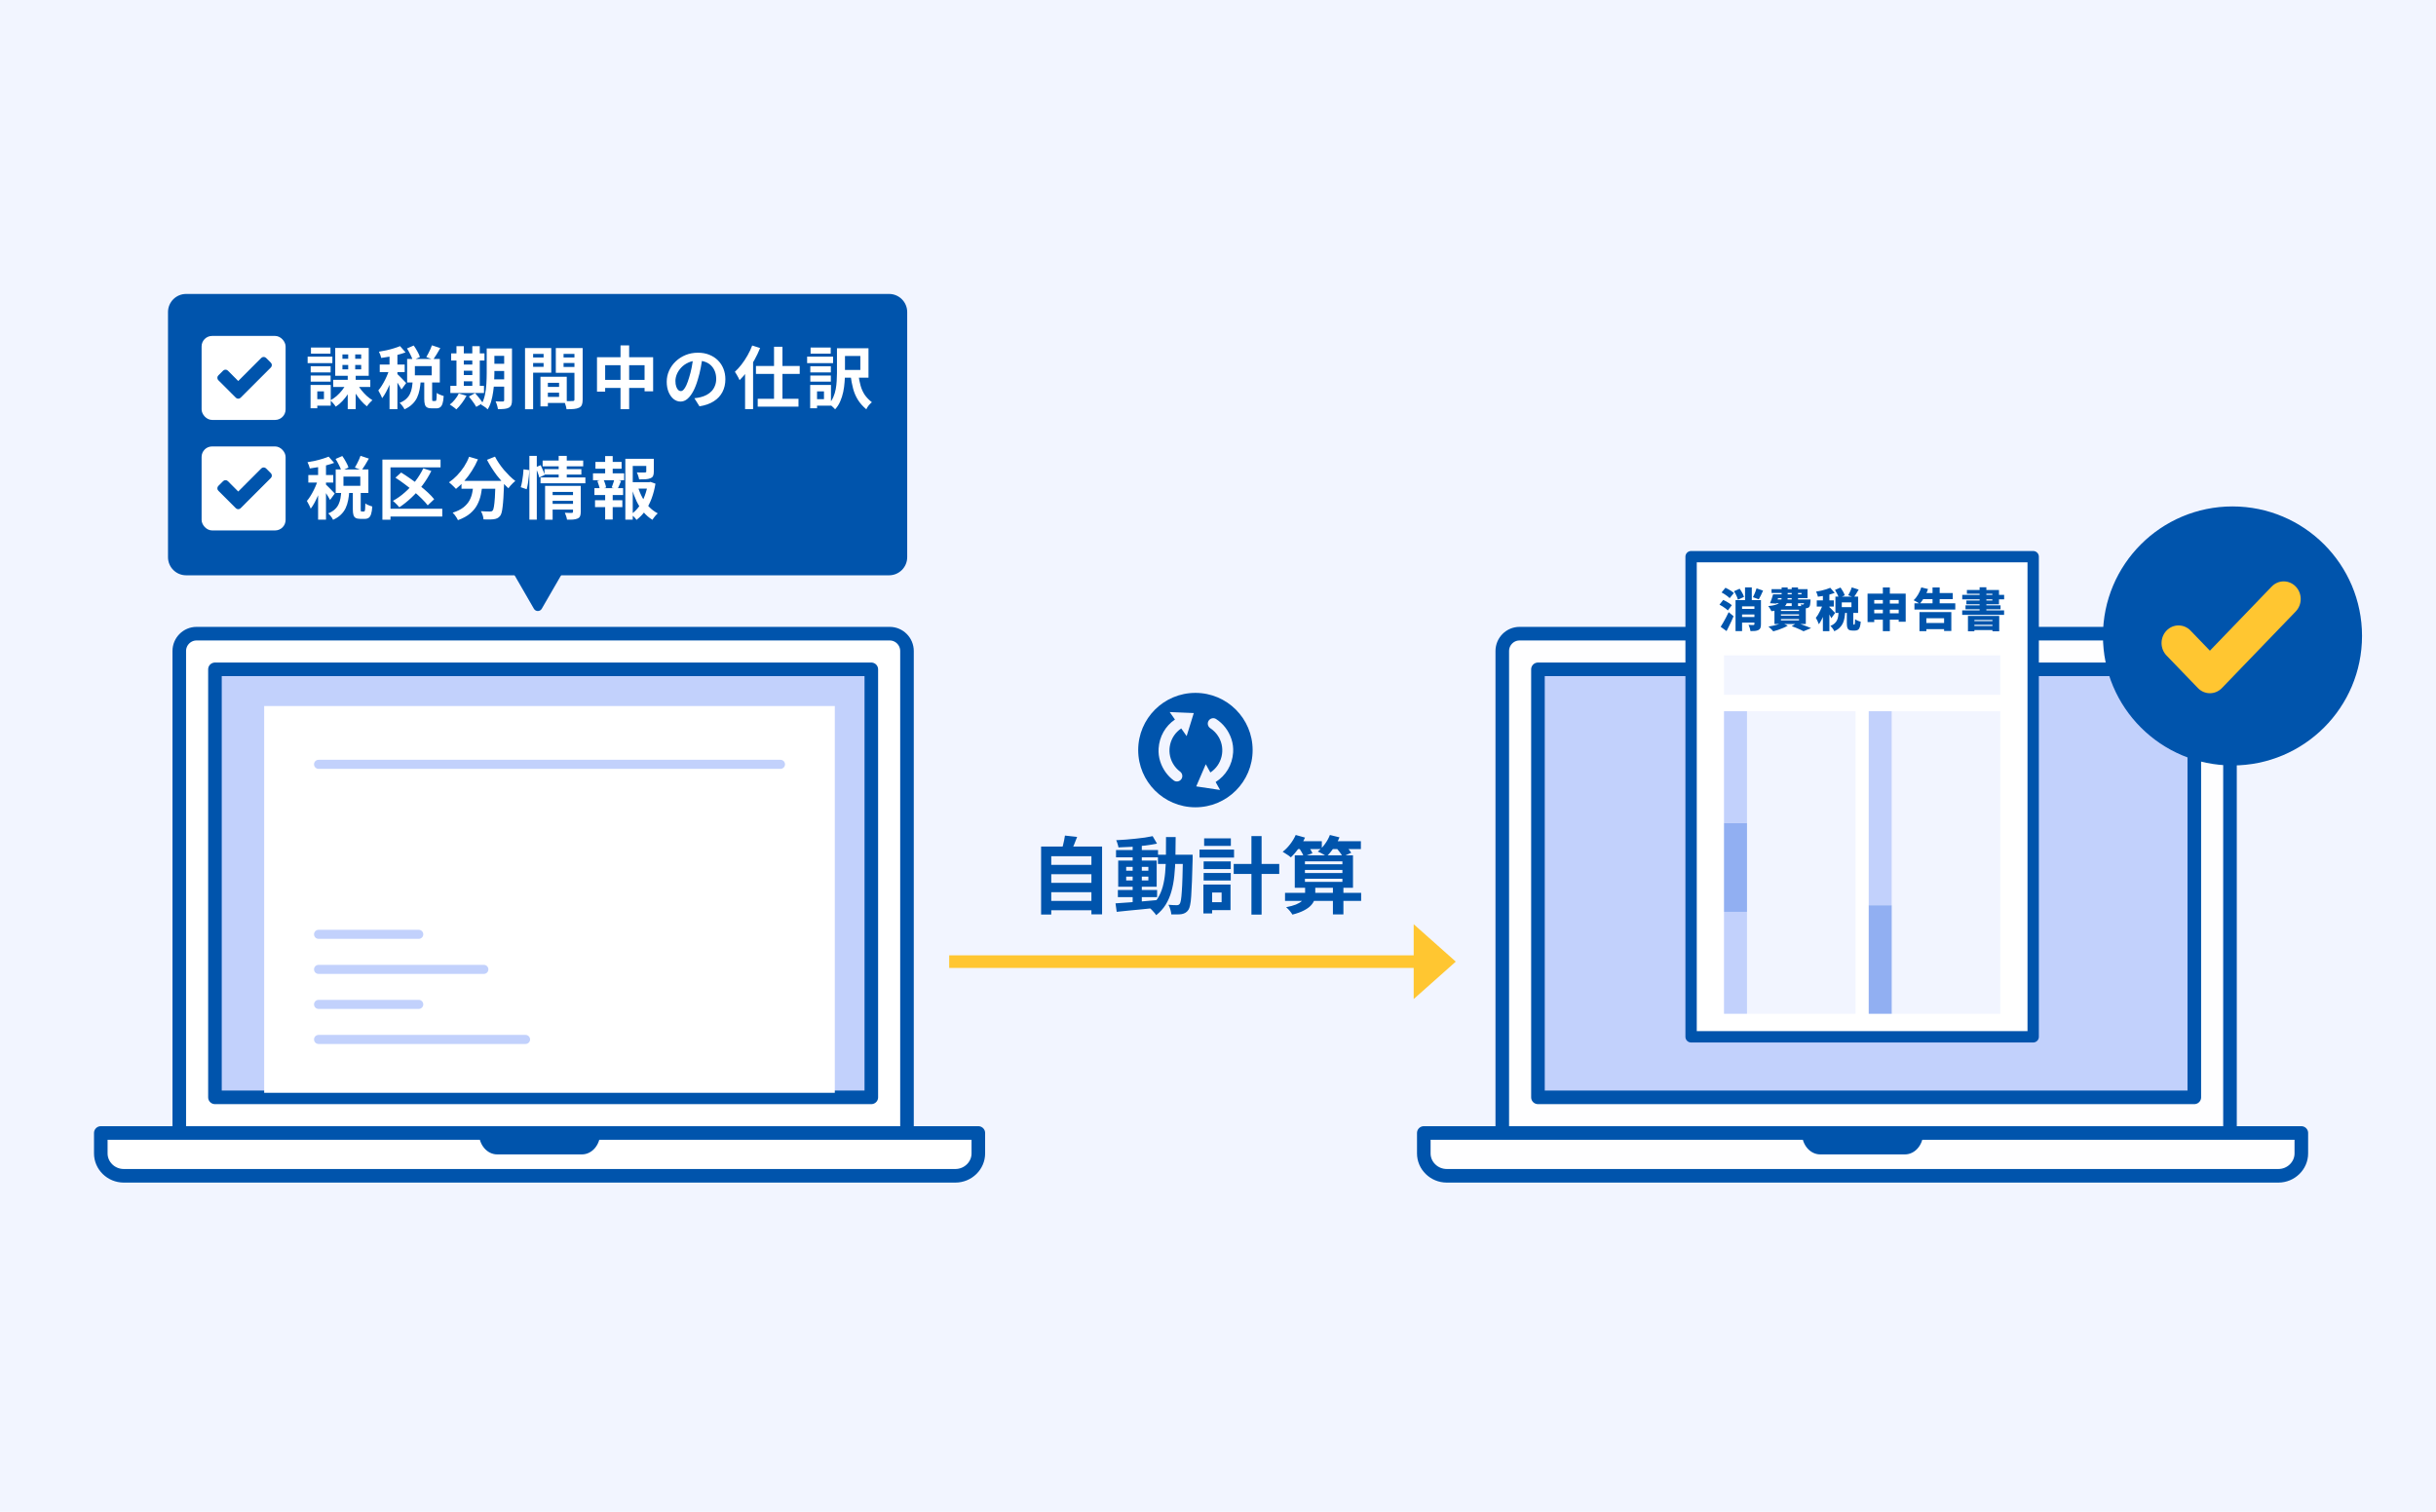 <svg width="580" height="360" viewBox="0 0 580 360" fill="none" xmlns="http://www.w3.org/2000/svg">
<rect width="580" height="360" fill="#F2F5FF"/>
<path d="M215.949 269.808H42.685V155.035C42.685 152.756 44.529 150.901 46.794 150.901H211.84C214.106 150.901 215.949 152.756 215.949 155.035V269.808Z" fill="white" stroke="#0054AC" stroke-width="3.236" stroke-miterlimit="10" stroke-linejoin="round"/>
<path d="M207.456 159.395H51.179V261.315H207.456V159.395Z" fill="#C2D1FC" stroke="#0054AC" stroke-width="3.236" stroke-miterlimit="10" stroke-linejoin="round"/>
<path d="M232.936 269.808V274.675C232.936 277.599 230.474 280 227.47 280H29.465C26.461 280 24 277.599 24 274.675V269.808H232.936Z" fill="white" stroke="#0054AC" stroke-width="3.236" stroke-miterlimit="10" stroke-linejoin="round"/>
<path d="M142.906 269.808C142.906 272.624 140.965 274.904 138.566 274.904H118.369C115.97 274.904 114.029 272.624 114.029 269.808H142.906Z" fill="#0054AC"/>
<path d="M198.763 168.133H62.901V260.237H198.763V168.133Z" fill="white"/>
<path d="M75.847 182.015H185.828" stroke="#C2D1FC" stroke-width="2.157" stroke-linecap="round" stroke-linejoin="round"/>
<path d="M75.847 222.499H99.702" stroke="#C2D1FC" stroke-width="2.157" stroke-linecap="round" stroke-linejoin="round"/>
<path d="M75.847 230.845H115.2" stroke="#C2D1FC" stroke-width="2.157" stroke-linecap="round" stroke-linejoin="round"/>
<path d="M75.847 239.182H99.702" stroke="#C2D1FC" stroke-width="2.157" stroke-linecap="round" stroke-linejoin="round"/>
<path d="M75.847 247.529H125.129" stroke="#C2D1FC" stroke-width="2.157" stroke-linecap="round" stroke-linejoin="round"/>
<path d="M128.99 144.969C128.575 145.688 127.537 145.688 127.122 144.969L117.78 128.788C117.365 128.069 117.884 127.17 118.714 127.17L137.397 127.17C138.228 127.17 138.747 128.069 138.332 128.788L128.99 144.969Z" fill="#0054AC"/>
<path d="M40 74.315C40 71.932 41.932 70 44.315 70H211.685C214.068 70 216 71.932 216 74.315V132.685C216 135.068 214.068 137 211.685 137H44.315C41.932 137 40 135.068 40 132.685V74.315Z" fill="#0054AC"/>
<g clip-path="url(#clip0_14277_23674)">
<rect x="48" y="80" width="20" height="20" rx="2.5" fill="white"/>
<path d="M64.49 86.373C64.647 86.529 64.725 86.719 64.725 86.942C64.725 87.165 64.647 87.355 64.49 87.511L58.43 93.572L57.291 94.71C57.135 94.866 56.946 94.944 56.722 94.944C56.499 94.944 56.309 94.866 56.153 94.71L55.015 93.572L51.984 90.541C51.828 90.385 51.75 90.195 51.75 89.972C51.75 89.749 51.828 89.559 51.984 89.403L53.123 88.264C53.279 88.108 53.469 88.03 53.692 88.03C53.915 88.03 54.105 88.108 54.261 88.264L56.722 90.734L62.213 85.234C62.37 85.078 62.559 85 62.783 85C63.006 85 63.196 85.078 63.352 85.234L64.49 86.373Z" fill="#0054AC"/>
</g>
<path d="M79.332 90.45H88.166V92.149H79.332V90.45ZM85.076 91.453C85.334 91.939 85.658 92.424 86.046 92.91C86.435 93.395 86.855 93.848 87.308 94.269C87.772 94.679 88.225 95.024 88.668 95.304C88.538 95.412 88.387 95.552 88.215 95.725C88.042 95.897 87.88 96.076 87.729 96.259C87.578 96.442 87.454 96.609 87.357 96.76C86.893 96.404 86.435 95.968 85.982 95.45C85.529 94.932 85.103 94.371 84.703 93.767C84.315 93.163 83.981 92.564 83.7 91.971L85.076 91.453ZM81.532 86.907V87.958H85.998V86.907H81.532ZM81.532 84.399V85.434H85.998V84.399H81.532ZM79.817 82.862H87.794V89.496H79.817V82.862ZM82.471 91.34L83.927 91.826C83.635 92.494 83.285 93.147 82.875 93.783C82.465 94.409 82.012 94.986 81.516 95.515C81.02 96.043 80.496 96.485 79.946 96.841C79.849 96.69 79.725 96.518 79.574 96.324C79.423 96.14 79.267 95.962 79.105 95.79C78.943 95.606 78.792 95.455 78.652 95.337C79.17 95.067 79.671 94.722 80.157 94.301C80.642 93.87 81.084 93.4 81.484 92.893C81.883 92.376 82.212 91.858 82.471 91.34ZM82.907 83.638H84.574V88.767H84.687V97.44H82.794V88.767H82.907V83.638ZM73.976 87.214H78.717V88.686H73.976V87.214ZM74.041 82.764H78.684V84.221H74.041V82.764ZM73.976 89.431H78.717V90.887H73.976V89.431ZM73.248 84.933H79.137V86.47H73.248V84.933ZM74.817 91.664H78.749V96.599H74.817V95.061H77.131V93.201H74.817V91.664ZM73.944 91.664H75.545V97.23H73.944V91.664ZM96.903 82.975L98.505 82.279C98.807 82.7 99.098 83.169 99.379 83.687C99.67 84.194 99.87 84.641 99.978 85.03L98.279 85.79C98.171 85.413 97.982 84.96 97.712 84.431C97.453 83.903 97.184 83.417 96.903 82.975ZM102.841 82.231L104.832 82.894C104.54 83.401 104.249 83.897 103.958 84.383C103.667 84.868 103.392 85.289 103.133 85.645L101.499 85.03C101.66 84.771 101.822 84.48 101.984 84.156C102.157 83.832 102.318 83.503 102.469 83.169C102.62 82.835 102.744 82.522 102.841 82.231ZM98.263 90.709H100.172C100.118 91.443 100.026 92.144 99.897 92.812C99.767 93.481 99.568 94.107 99.298 94.689C99.028 95.261 98.651 95.779 98.165 96.243C97.691 96.717 97.07 97.127 96.305 97.472C96.208 97.235 96.04 96.965 95.803 96.663C95.576 96.361 95.361 96.119 95.156 95.935C95.803 95.676 96.321 95.364 96.709 94.997C97.108 94.63 97.41 94.226 97.615 93.783C97.831 93.33 97.982 92.85 98.068 92.343C98.155 91.826 98.219 91.281 98.263 90.709ZM101.013 90.466H102.89V94.948C102.89 95.196 102.901 95.353 102.922 95.418C102.955 95.471 103.025 95.498 103.133 95.498C103.165 95.498 103.214 95.498 103.278 95.498C103.354 95.498 103.429 95.498 103.505 95.498C103.58 95.498 103.629 95.498 103.65 95.498C103.737 95.498 103.802 95.455 103.845 95.369C103.888 95.283 103.92 95.105 103.942 94.835C103.963 94.555 103.979 94.129 103.99 93.557C104.109 93.665 104.265 93.767 104.459 93.864C104.664 93.961 104.875 94.048 105.091 94.123C105.306 94.199 105.49 94.258 105.641 94.301C105.598 95.067 105.506 95.66 105.366 96.081C105.236 96.512 105.047 96.814 104.799 96.987C104.562 97.16 104.249 97.246 103.861 97.246C103.796 97.246 103.715 97.246 103.618 97.246C103.532 97.246 103.435 97.246 103.327 97.246C103.23 97.246 103.133 97.246 103.036 97.246C102.939 97.246 102.858 97.246 102.793 97.246C102.308 97.246 101.935 97.17 101.676 97.019C101.428 96.879 101.256 96.642 101.159 96.307C101.062 95.984 101.013 95.536 101.013 94.965V90.466ZM98.78 87.182V89.382H102.793V87.182H98.78ZM96.936 85.483H104.718V91.081H96.936V85.483ZM92.745 83.768H94.622V97.44H92.745V83.768ZM90.415 86.81H96.353V88.606H90.415V86.81ZM92.842 87.538L93.975 88.023C93.824 88.606 93.64 89.21 93.424 89.835C93.209 90.461 92.972 91.081 92.713 91.696C92.454 92.3 92.179 92.872 91.887 93.411C91.596 93.951 91.294 94.42 90.981 94.819C90.884 94.538 90.744 94.226 90.561 93.88C90.388 93.524 90.226 93.222 90.075 92.974C90.356 92.651 90.631 92.273 90.9 91.842C91.181 91.399 91.445 90.93 91.693 90.434C91.941 89.938 92.162 89.442 92.357 88.945C92.551 88.449 92.713 87.98 92.842 87.538ZM95.253 82.425L96.564 83.913C96.013 84.118 95.409 84.307 94.751 84.48C94.093 84.652 93.419 84.803 92.729 84.933C92.049 85.051 91.397 85.154 90.771 85.24C90.728 85.024 90.652 84.776 90.544 84.496C90.437 84.205 90.329 83.957 90.221 83.751C90.814 83.654 91.418 83.541 92.033 83.412C92.659 83.272 93.247 83.115 93.797 82.942C94.358 82.77 94.843 82.597 95.253 82.425ZM94.59 89.059C94.687 89.134 94.832 89.274 95.026 89.479C95.231 89.674 95.447 89.889 95.674 90.127C95.911 90.364 96.121 90.585 96.305 90.79C96.488 90.984 96.623 91.124 96.709 91.211L95.593 92.748C95.496 92.543 95.366 92.311 95.204 92.052C95.053 91.793 94.886 91.523 94.703 91.243C94.53 90.963 94.358 90.698 94.185 90.45C94.012 90.191 93.861 89.981 93.732 89.819L94.59 89.059ZM116.692 82.975H120.866V84.739H116.692V82.975ZM116.692 86.632H120.866V88.347H116.692V86.632ZM116.676 90.337H120.882V92.068H116.676V90.337ZM120.041 82.975H121.902V95.304C121.902 95.779 121.848 96.151 121.74 96.421C121.632 96.701 121.438 96.922 121.158 97.084C120.877 97.235 120.521 97.332 120.09 97.375C119.669 97.418 119.157 97.435 118.553 97.424C118.52 97.165 118.45 96.852 118.342 96.485C118.234 96.129 118.121 95.827 118.002 95.579C118.348 95.601 118.687 95.612 119.022 95.612C119.367 95.612 119.599 95.612 119.718 95.612C119.836 95.612 119.917 95.59 119.96 95.547C120.014 95.493 120.041 95.407 120.041 95.288V82.975ZM115.883 82.975H117.711V88.929C117.711 89.566 117.69 90.261 117.646 91.016C117.614 91.772 117.539 92.537 117.42 93.314C117.312 94.08 117.156 94.824 116.951 95.547C116.746 96.27 116.465 96.917 116.109 97.489C116.012 97.37 115.867 97.235 115.672 97.084C115.478 96.944 115.284 96.809 115.09 96.68C114.896 96.55 114.723 96.453 114.572 96.388C114.982 95.687 115.279 94.905 115.462 94.042C115.645 93.179 115.759 92.305 115.802 91.421C115.856 90.526 115.883 89.695 115.883 88.929V82.975ZM107.42 84.156H115.349V85.855H107.42V84.156ZM109.524 86.81H113.391V88.282H109.524V86.81ZM109.524 89.317H113.391V90.806H109.524V89.317ZM107.226 91.89H115.236V93.589H107.226V91.89ZM108.683 82.441H110.43V92.505H108.683V82.441ZM112.453 82.441H114.232V92.505H112.453V82.441ZM109.233 93.702L111.077 94.236C110.775 94.83 110.403 95.418 109.961 96C109.519 96.593 109.082 97.09 108.65 97.489C108.542 97.37 108.391 97.24 108.197 97.1C108.014 96.96 107.82 96.82 107.615 96.68C107.42 96.539 107.248 96.426 107.097 96.34C107.528 96.016 107.933 95.617 108.31 95.142C108.699 94.668 109.006 94.188 109.233 93.702ZM111.644 94.43L113.116 93.621C113.332 93.848 113.553 94.107 113.779 94.398C114.017 94.679 114.238 94.959 114.443 95.24C114.658 95.509 114.831 95.757 114.961 95.984L113.391 96.89C113.283 96.674 113.127 96.421 112.922 96.129C112.728 95.849 112.517 95.558 112.291 95.256C112.064 94.954 111.848 94.679 111.644 94.43ZM129.604 92.133H134.021V93.508H129.604V92.133ZM129.49 89.722H134.943V95.951H129.49V94.511H133.115V91.162H129.49V89.722ZM128.681 89.722H130.445V96.777H128.681V89.722ZM125.979 85.127H130.024V86.438H125.979V85.127ZM133.487 85.127H137.564V86.438H133.487V85.127ZM136.772 82.878H138.729V95.159C138.729 95.676 138.67 96.086 138.551 96.388C138.433 96.69 138.212 96.922 137.888 97.084C137.554 97.246 137.144 97.348 136.658 97.391C136.184 97.435 135.596 97.456 134.895 97.456C134.873 97.262 134.83 97.046 134.765 96.809C134.7 96.572 134.625 96.329 134.539 96.081C134.452 95.844 134.361 95.639 134.264 95.466C134.555 95.488 134.841 95.504 135.121 95.515C135.412 95.515 135.671 95.515 135.898 95.515C136.135 95.504 136.297 95.498 136.383 95.498C136.534 95.498 136.637 95.471 136.691 95.418C136.745 95.364 136.772 95.266 136.772 95.126V82.878ZM126.125 82.878H131.254V88.751H126.125V87.36H129.426V84.285H126.125V82.878ZM137.807 82.878V84.285H134.183V87.392H137.807V88.784H132.338V82.878H137.807ZM125.008 82.878H126.934V97.456H125.008V82.878ZM142.143 85.062H155.508V93.185H153.47V86.971H144.085V93.266H142.143V85.062ZM143.147 90.466H154.602V92.376H143.147V90.466ZM147.742 82.247H149.797V97.44H147.742V82.247ZM167.271 84.916C167.163 85.736 167.023 86.61 166.851 87.538C166.678 88.465 166.446 89.404 166.155 90.353C165.842 91.443 165.475 92.381 165.055 93.168C164.634 93.956 164.17 94.565 163.663 94.997C163.167 95.418 162.622 95.628 162.029 95.628C161.436 95.628 160.886 95.428 160.379 95.029C159.882 94.619 159.483 94.058 159.181 93.346C158.89 92.635 158.744 91.826 158.744 90.919C158.744 89.981 158.933 89.096 159.311 88.266C159.688 87.435 160.211 86.702 160.88 86.065C161.56 85.418 162.347 84.911 163.242 84.544C164.149 84.178 165.125 83.994 166.171 83.994C167.174 83.994 168.075 84.156 168.873 84.48C169.682 84.803 170.373 85.251 170.944 85.823C171.516 86.394 171.953 87.063 172.255 87.829C172.557 88.595 172.708 89.42 172.708 90.305C172.708 91.437 172.476 92.451 172.012 93.346C171.548 94.242 170.858 94.981 169.941 95.563C169.035 96.146 167.902 96.545 166.543 96.76L165.33 94.835C165.643 94.803 165.918 94.765 166.155 94.722C166.392 94.679 166.619 94.63 166.834 94.576C167.352 94.447 167.832 94.263 168.275 94.026C168.728 93.778 169.121 93.476 169.456 93.12C169.79 92.753 170.049 92.327 170.232 91.842C170.427 91.356 170.524 90.822 170.524 90.24C170.524 89.603 170.427 89.021 170.232 88.492C170.038 87.964 169.752 87.505 169.375 87.117C168.997 86.718 168.539 86.416 167.999 86.211C167.46 85.995 166.84 85.887 166.139 85.887C165.276 85.887 164.515 86.044 163.857 86.357C163.199 86.659 162.644 87.052 162.191 87.538C161.738 88.023 161.393 88.546 161.155 89.107C160.929 89.668 160.815 90.202 160.815 90.709C160.815 91.248 160.88 91.701 161.01 92.068C161.139 92.424 161.295 92.694 161.479 92.877C161.673 93.05 161.878 93.136 162.094 93.136C162.32 93.136 162.541 93.023 162.757 92.796C162.984 92.559 163.205 92.203 163.42 91.728C163.636 91.254 163.852 90.655 164.068 89.932C164.316 89.156 164.526 88.325 164.699 87.441C164.871 86.556 164.995 85.693 165.071 84.852L167.271 84.916ZM184.293 82.57H186.299V96.194H184.293V82.57ZM179.989 87.149H190.409V89.043H179.989V87.149ZM180.41 94.965H190.118V96.841H180.41V94.965ZM177.4 87.004L179.293 85.111L179.309 85.143V97.424H177.4V87.004ZM179.099 82.279L180.976 82.878C180.599 83.827 180.151 84.771 179.633 85.709C179.115 86.637 178.554 87.522 177.95 88.363C177.346 89.194 176.726 89.916 176.09 90.531C176.025 90.369 175.928 90.164 175.798 89.916C175.669 89.668 175.529 89.42 175.378 89.172C175.227 88.913 175.092 88.703 174.973 88.541C175.523 88.034 176.052 87.451 176.559 86.793C177.077 86.125 177.551 85.407 177.983 84.641C178.425 83.865 178.797 83.077 179.099 82.279ZM200.36 82.926H206.784V89.932H200.36V88.104H204.842V84.771H200.36V82.926ZM199.276 82.926H201.185V88.897C201.185 89.555 201.153 90.267 201.088 91.033C201.034 91.799 200.926 92.57 200.765 93.346C200.603 94.123 200.365 94.867 200.053 95.579C199.751 96.291 199.346 96.922 198.839 97.472C198.742 97.354 198.602 97.208 198.418 97.035C198.235 96.863 198.046 96.696 197.852 96.534C197.669 96.372 197.507 96.254 197.367 96.178C197.809 95.682 198.16 95.137 198.418 94.544C198.677 93.94 198.866 93.314 198.985 92.667C199.103 92.009 199.179 91.362 199.211 90.725C199.254 90.089 199.276 89.479 199.276 88.897V82.926ZM204.373 89.107C204.502 90.143 204.68 91.06 204.907 91.858C205.133 92.656 205.457 93.373 205.877 94.01C206.309 94.635 206.881 95.229 207.593 95.79C207.334 95.995 207.08 96.248 206.832 96.55C206.584 96.863 206.395 97.17 206.266 97.472C205.424 96.76 204.756 96.005 204.259 95.207C203.763 94.409 203.386 93.53 203.127 92.57C202.868 91.61 202.663 90.537 202.512 89.35L204.373 89.107ZM192.933 87.214H197.82V88.686H192.933V87.214ZM192.998 82.764H197.787V84.221H192.998V82.764ZM192.933 89.431H197.82V90.887H192.933V89.431ZM192.173 84.933H198.354V86.47H192.173V84.933ZM193.775 91.664H197.852V96.599H193.775V95.061H196.186V93.201H193.775V91.664ZM192.901 91.664H194.535V97.23H192.901V91.664Z" fill="white"/>
<g clip-path="url(#clip1_14277_23674)">
<rect x="48" y="106.315" width="20" height="20" rx="2.5" fill="white"/>
<path d="M64.49 112.688C64.647 112.844 64.725 113.034 64.725 113.257C64.725 113.48 64.647 113.67 64.49 113.826L58.43 119.886L57.291 121.025C57.135 121.181 56.946 121.259 56.722 121.259C56.499 121.259 56.309 121.181 56.153 121.025L55.015 119.886L51.984 116.856C51.828 116.7 51.75 116.51 51.75 116.287C51.75 116.064 51.828 115.874 51.984 115.718L53.123 114.579C53.279 114.423 53.469 114.345 53.692 114.345C53.915 114.345 54.105 114.423 54.261 114.579L56.722 117.049L62.213 111.549C62.37 111.393 62.559 111.315 62.783 111.315C63.006 111.315 63.196 111.393 63.352 111.549L64.49 112.688Z" fill="#0054AC"/>
</g>
<path d="M79.898 109.29L81.5 108.594C81.802 109.015 82.093 109.484 82.374 110.002C82.665 110.509 82.864 110.956 82.972 111.345L81.273 112.105C81.165 111.728 80.977 111.275 80.707 110.746C80.448 110.217 80.178 109.732 79.898 109.29ZM85.836 108.546L87.826 109.209C87.535 109.716 87.244 110.212 86.953 110.697C86.661 111.183 86.386 111.604 86.127 111.96L84.493 111.345C84.655 111.086 84.817 110.795 84.979 110.471C85.151 110.147 85.313 109.818 85.464 109.484C85.615 109.15 85.739 108.837 85.836 108.546ZM81.257 117.024H83.166C83.112 117.757 83.021 118.459 82.891 119.127C82.762 119.796 82.562 120.422 82.293 121.004C82.023 121.576 81.645 122.094 81.16 122.558C80.685 123.032 80.065 123.442 79.299 123.787C79.202 123.55 79.035 123.28 78.798 122.978C78.571 122.676 78.355 122.434 78.15 122.25C78.798 121.991 79.316 121.679 79.704 121.312C80.103 120.945 80.405 120.541 80.61 120.098C80.826 119.645 80.977 119.165 81.063 118.658C81.149 118.14 81.214 117.596 81.257 117.024ZM84.008 116.781H85.885V121.263C85.885 121.511 85.895 121.668 85.917 121.732C85.949 121.786 86.019 121.813 86.127 121.813C86.16 121.813 86.208 121.813 86.273 121.813C86.349 121.813 86.424 121.813 86.499 121.813C86.575 121.813 86.624 121.813 86.645 121.813C86.731 121.813 86.796 121.77 86.839 121.684C86.882 121.598 86.915 121.42 86.936 121.15C86.958 120.87 86.974 120.443 86.985 119.872C87.104 119.98 87.26 120.082 87.454 120.179C87.659 120.276 87.869 120.363 88.085 120.438C88.301 120.514 88.484 120.573 88.635 120.616C88.592 121.382 88.501 121.975 88.36 122.396C88.231 122.827 88.042 123.129 87.794 123.302C87.557 123.475 87.244 123.561 86.856 123.561C86.791 123.561 86.71 123.561 86.613 123.561C86.526 123.561 86.429 123.561 86.322 123.561C86.224 123.561 86.127 123.561 86.03 123.561C85.933 123.561 85.852 123.561 85.788 123.561C85.302 123.561 84.93 123.485 84.671 123.334C84.423 123.194 84.251 122.957 84.153 122.622C84.056 122.299 84.008 121.851 84.008 121.279V116.781ZM81.775 113.497V115.697H85.788V113.497H81.775ZM79.93 111.798H87.713V117.396H79.93V111.798ZM75.74 110.083H77.617V123.755H75.74V110.083ZM73.41 113.125H79.348V114.921H73.41V113.125ZM75.837 113.853L76.969 114.338C76.818 114.921 76.635 115.525 76.419 116.15C76.204 116.776 75.966 117.396 75.707 118.011C75.448 118.615 75.173 119.187 74.882 119.726C74.591 120.265 74.289 120.735 73.976 121.134C73.879 120.853 73.739 120.541 73.555 120.195C73.383 119.839 73.221 119.537 73.07 119.289C73.35 118.966 73.625 118.588 73.895 118.157C74.175 117.714 74.44 117.245 74.688 116.749C74.936 116.253 75.157 115.757 75.351 115.26C75.546 114.764 75.707 114.295 75.837 113.853ZM78.248 108.74L79.558 110.228C79.008 110.433 78.404 110.622 77.746 110.795C77.088 110.967 76.414 111.118 75.723 111.248C75.044 111.366 74.391 111.469 73.766 111.555C73.722 111.339 73.647 111.091 73.539 110.811C73.431 110.52 73.323 110.271 73.216 110.066C73.809 109.969 74.413 109.856 75.028 109.727C75.653 109.586 76.241 109.43 76.791 109.257C77.352 109.085 77.838 108.912 78.248 108.74ZM77.584 115.374C77.681 115.449 77.827 115.589 78.021 115.794C78.226 115.988 78.442 116.204 78.668 116.441C78.906 116.679 79.116 116.9 79.299 117.105C79.483 117.299 79.618 117.439 79.704 117.526L78.587 119.063C78.49 118.858 78.361 118.626 78.199 118.367C78.048 118.108 77.881 117.838 77.697 117.558C77.525 117.277 77.352 117.013 77.18 116.765C77.007 116.506 76.856 116.296 76.727 116.134L77.584 115.374ZM100.787 111.523L102.696 112.154C102.103 113.351 101.402 114.489 100.593 115.568C99.784 116.636 98.91 117.612 97.971 118.496C97.033 119.381 96.067 120.152 95.075 120.81C94.967 120.67 94.822 120.503 94.638 120.309C94.455 120.114 94.266 119.926 94.072 119.742C93.878 119.548 93.705 119.392 93.554 119.273C94.568 118.712 95.523 118.033 96.418 117.234C97.324 116.436 98.149 115.552 98.894 114.581C99.638 113.61 100.269 112.591 100.787 111.523ZM94.153 113.756L95.512 112.526C96.213 112.957 96.936 113.437 97.68 113.966C98.435 114.484 99.169 115.028 99.881 115.6C100.603 116.161 101.267 116.722 101.871 117.283C102.475 117.844 102.976 118.378 103.376 118.885L101.838 120.341C101.472 119.856 100.997 119.327 100.415 118.755C99.843 118.184 99.206 117.601 98.505 117.008C97.815 116.415 97.098 115.843 96.353 115.293C95.609 114.732 94.876 114.219 94.153 113.756ZM91.046 109.435H104.896V111.296H92.972V123.771H91.046V109.435ZM92.227 121.15H105.301V123.011H92.227V121.15ZM109.88 114.516H118.634V116.393H109.88V114.516ZM117.986 114.516H120.025C120.025 114.516 120.025 114.57 120.025 114.678C120.025 114.775 120.025 114.894 120.025 115.034C120.025 115.163 120.02 115.271 120.009 115.357C119.966 116.576 119.917 117.628 119.863 118.513C119.809 119.386 119.745 120.114 119.669 120.697C119.604 121.279 119.523 121.743 119.426 122.088C119.329 122.434 119.211 122.692 119.07 122.865C118.855 123.124 118.628 123.307 118.391 123.415C118.164 123.523 117.895 123.599 117.582 123.642C117.312 123.685 116.956 123.706 116.514 123.706C116.072 123.717 115.608 123.712 115.122 123.69C115.112 123.399 115.047 123.065 114.928 122.687C114.81 122.32 114.664 122.002 114.491 121.732C114.944 121.765 115.365 121.786 115.753 121.797C116.142 121.808 116.433 121.813 116.627 121.813C116.778 121.813 116.902 121.803 116.999 121.781C117.096 121.749 117.194 121.684 117.291 121.587C117.42 121.447 117.523 121.139 117.598 120.665C117.684 120.179 117.76 119.467 117.825 118.529C117.889 117.58 117.943 116.355 117.986 114.856V114.516ZM111.692 108.772L113.796 109.387C113.397 110.325 112.917 111.231 112.356 112.105C111.805 112.979 111.207 113.783 110.56 114.516C109.923 115.25 109.26 115.886 108.569 116.425C108.451 116.285 108.289 116.118 108.084 115.924C107.879 115.719 107.669 115.519 107.453 115.325C107.248 115.131 107.065 114.974 106.903 114.856C107.572 114.403 108.208 113.863 108.812 113.238C109.427 112.601 109.982 111.906 110.479 111.151C110.975 110.385 111.379 109.592 111.692 108.772ZM117.857 108.74C118.116 109.257 118.429 109.786 118.795 110.325C119.162 110.865 119.561 111.393 119.993 111.911C120.435 112.418 120.883 112.898 121.336 113.351C121.799 113.804 122.253 114.198 122.695 114.532C122.522 114.662 122.328 114.834 122.112 115.05C121.907 115.255 121.708 115.465 121.514 115.681C121.33 115.897 121.174 116.096 121.044 116.28C120.591 115.859 120.133 115.39 119.669 114.872C119.205 114.343 118.747 113.788 118.294 113.205C117.852 112.612 117.431 112.003 117.032 111.377C116.633 110.741 116.271 110.115 115.948 109.5L117.857 108.74ZM112.76 115.066H114.88C114.804 115.972 114.68 116.857 114.508 117.72C114.335 118.583 114.049 119.397 113.65 120.163C113.262 120.929 112.695 121.63 111.951 122.266C111.218 122.892 110.247 123.426 109.039 123.868C108.963 123.685 108.855 123.485 108.715 123.27C108.575 123.054 108.424 122.838 108.262 122.622C108.1 122.417 107.938 122.239 107.777 122.088C108.866 121.743 109.729 121.317 110.365 120.81C111.002 120.292 111.482 119.731 111.805 119.127C112.129 118.513 112.35 117.86 112.469 117.17C112.598 116.479 112.695 115.778 112.76 115.066ZM131.206 117.898H136.804V119.257H131.206V117.898ZM129.199 109.678H138.859V111.053H129.199V109.678ZM129.636 111.717H138.422V113.011H129.636V111.717ZM128.698 113.691H139.377V115.082H128.698V113.691ZM131.222 119.985H136.82V121.344H131.222V119.985ZM129.782 115.713H136.707V117.137H131.578V123.771H129.782V115.713ZM136.432 115.713H138.276V121.91C138.276 122.331 138.222 122.666 138.115 122.914C138.018 123.162 137.818 123.35 137.516 123.48C137.235 123.609 136.89 123.69 136.48 123.723C136.07 123.755 135.58 123.766 135.008 123.755C134.976 123.518 134.906 123.237 134.798 122.914C134.701 122.601 134.598 122.331 134.49 122.105C134.825 122.126 135.154 122.137 135.477 122.137C135.812 122.137 136.033 122.137 136.141 122.137C136.335 122.137 136.432 122.051 136.432 121.878V115.713ZM133.018 108.562H134.943V114.16H133.018V108.562ZM126.044 108.562H127.808V123.755H126.044V108.562ZM124.653 111.765L126.012 111.943C126.012 112.386 125.979 112.882 125.915 113.432C125.861 113.982 125.791 114.527 125.704 115.066C125.618 115.606 125.516 116.086 125.397 116.506L123.989 116.021C124.108 115.643 124.21 115.212 124.297 114.726C124.383 114.23 124.458 113.723 124.523 113.205C124.588 112.688 124.631 112.208 124.653 111.765ZM127.533 111.28L128.73 110.778C128.913 111.145 129.097 111.55 129.28 111.992C129.464 112.423 129.598 112.79 129.685 113.092L128.406 113.707C128.331 113.394 128.207 113.006 128.034 112.542C127.862 112.078 127.695 111.658 127.533 111.28ZM149.861 114.823H154.796V116.361H149.861V114.823ZM148.891 109.257H154.845V110.956H150.654V123.755H148.891V109.257ZM153.874 109.257H155.67V112.316C155.67 112.725 155.616 113.06 155.508 113.319C155.401 113.567 155.185 113.756 154.861 113.885C154.548 114.014 154.171 114.095 153.729 114.128C153.286 114.149 152.769 114.16 152.175 114.16C152.132 113.901 152.057 113.615 151.949 113.303C151.852 112.99 151.744 112.72 151.625 112.494C151.895 112.504 152.159 112.515 152.418 112.526C152.688 112.526 152.925 112.526 153.13 112.526C153.335 112.515 153.475 112.51 153.551 112.51C153.669 112.499 153.75 112.483 153.793 112.461C153.847 112.429 153.874 112.369 153.874 112.283V109.257ZM151.9 115.972C152.17 116.868 152.526 117.72 152.968 118.529C153.41 119.338 153.939 120.066 154.554 120.713C155.169 121.35 155.854 121.862 156.609 122.25C156.404 122.423 156.177 122.66 155.929 122.962C155.681 123.264 155.487 123.539 155.347 123.787C154.548 123.302 153.836 122.687 153.211 121.943C152.585 121.188 152.04 120.336 151.577 119.386C151.124 118.426 150.741 117.407 150.428 116.328L151.9 115.972ZM154.246 114.823H154.57L154.894 114.759L156.059 115.179C155.864 116.398 155.568 117.553 155.169 118.642C154.77 119.731 154.268 120.713 153.664 121.587C153.071 122.45 152.364 123.189 151.544 123.804C151.404 123.577 151.21 123.34 150.962 123.092C150.714 122.843 150.482 122.639 150.266 122.477C151.01 121.959 151.652 121.323 152.191 120.567C152.742 119.802 153.184 118.96 153.518 118.043C153.863 117.126 154.106 116.177 154.246 115.196V114.823ZM141.771 110.002H148.001V111.62H141.771V110.002ZM141.674 119.127H148.179V120.762H141.674V119.127ZM141.189 112.72H148.599V114.354H141.189V112.72ZM141.529 116.247H148.357V117.882H141.529V116.247ZM144.085 108.61H145.881V113.335H144.085V108.61ZM144.085 116.927H145.881V123.723H144.085V116.927ZM146.269 114.112L147.887 114.516C147.726 114.883 147.575 115.239 147.434 115.584C147.294 115.929 147.159 116.226 147.03 116.474L145.638 116.102C145.714 115.908 145.789 115.697 145.865 115.471C145.951 115.233 146.032 114.996 146.108 114.759C146.183 114.521 146.237 114.306 146.269 114.112ZM142.224 114.516L143.664 114.144C143.815 114.446 143.95 114.786 144.069 115.163C144.198 115.53 144.279 115.843 144.312 116.102L142.807 116.522C142.775 116.253 142.699 115.935 142.58 115.568C142.472 115.19 142.354 114.84 142.224 114.516Z" fill="white"/>
<path d="M530.949 269.808H357.686V155.035C357.686 152.756 359.529 150.901 361.794 150.901H526.84C529.106 150.901 530.949 152.756 530.949 155.035V269.808Z" fill="white" fill-opacity="0.9" stroke="#0054AC" stroke-width="3.236" stroke-miterlimit="10" stroke-linejoin="round"/>
<path d="M522.456 159.395H366.179V261.315H522.456V159.395Z" fill="#C2D1FC" stroke="#0054AC" stroke-width="3.236" stroke-miterlimit="10" stroke-linejoin="round"/>
<path d="M547.936 269.808V274.675C547.936 277.599 545.474 280 542.47 280H344.465C341.461 280 339 277.599 339 274.675V269.808H547.936Z" fill="white" fill-opacity="0.9" stroke="#0054AC" stroke-width="3.236" stroke-miterlimit="10" stroke-linejoin="round"/>
<path d="M457.906 269.808C457.906 272.624 455.965 274.904 453.566 274.904H433.369C430.97 274.904 429.029 272.624 429.029 269.808H457.906Z" fill="#0054AC"/>
<path d="M484.091 132.564H402.642V246.904H484.091V132.564Z" fill="white" stroke="#0054AC" stroke-width="2.701" stroke-miterlimit="10" stroke-linecap="round" stroke-linejoin="round"/>
<path d="M476.259 156.058H410.474V165.456H476.259V156.058Z" fill="#F2F5FF"/>
<path d="M415.956 216.688V241.422H441.8V169.372H415.956V195.553V216.688Z" fill="#F2F5FF"/>
<path d="M450.415 169.372V215.434V241.422H473.455C474.39 241.422 475.287 241.422 476.259 241.422V169.372H450.415Z" fill="#F2F5FF"/>
<path d="M450.415 169.372H444.933V215.578H450.415V169.372Z" fill="#C2D1FC"/>
<path d="M450.415 215.578H444.933V241.422H450.415V215.578Z" fill="#91AFF2"/>
<path d="M415.956 169.372H410.474V195.999H415.956V169.372Z" fill="#C2D1FC"/>
<path d="M415.956 195.999H410.474V217.144H415.956V195.999Z" fill="#91AFF2"/>
<path d="M415.956 217.145H410.474V241.422C412.588 241.422 413.301 241.422 415.262 241.422H415.956V217.145Z" fill="#C2D1FC"/>
<path d="M414.287 144.998H418.442V146.325H414.287V144.998ZM414.287 146.939H418.442V148.265H414.287V146.939ZM418.223 140.108L419.78 140.645C419.612 141.04 419.436 141.42 419.254 141.785C419.078 142.151 418.914 142.461 418.76 142.717L417.368 142.213C417.47 142.023 417.573 141.811 417.675 141.577C417.785 141.336 417.887 141.087 417.982 140.831C418.084 140.576 418.165 140.334 418.223 140.108ZM412.862 140.788L414.21 140.196C414.349 140.393 414.488 140.609 414.627 140.842C414.766 141.069 414.89 141.296 415 141.522C415.109 141.749 415.19 141.957 415.241 142.147L413.794 142.816C413.757 142.633 413.688 142.425 413.585 142.191C413.49 141.957 413.381 141.72 413.256 141.478C413.132 141.23 413 141 412.862 140.788ZM413.223 142.915H418.453V144.395H414.78V150.283H413.223V142.915ZM417.719 142.915H419.276V148.66C419.276 149.018 419.235 149.303 419.155 149.515C419.075 149.734 418.917 149.906 418.684 150.03C418.457 150.147 418.187 150.22 417.872 150.25C417.558 150.279 417.196 150.294 416.787 150.294C416.758 150.082 416.699 149.829 416.611 149.537C416.524 149.252 416.429 149.007 416.326 148.802C416.538 148.817 416.765 148.828 417.006 148.835C417.255 148.835 417.419 148.835 417.499 148.835C417.646 148.828 417.719 148.762 417.719 148.638V142.915ZM415.482 139.878H417.094V143.923H415.482V139.878ZM409.901 141.084L410.822 139.965C411.049 140.068 411.29 140.192 411.546 140.338C411.802 140.477 412.043 140.623 412.27 140.777C412.496 140.93 412.683 141.076 412.829 141.215L411.831 142.443C411.707 142.304 411.535 142.155 411.316 141.994C411.096 141.826 410.862 141.661 410.614 141.5C410.365 141.339 410.128 141.201 409.901 141.084ZM409.397 143.989L410.296 142.86C410.53 142.962 410.775 143.086 411.031 143.233C411.294 143.379 411.542 143.529 411.776 143.682C412.01 143.836 412.2 143.982 412.346 144.121L411.381 145.371C411.25 145.224 411.071 145.067 410.844 144.899C410.625 144.731 410.387 144.567 410.132 144.406C409.876 144.245 409.631 144.106 409.397 143.989ZM409.682 149.263C409.865 148.985 410.062 148.66 410.274 148.287C410.493 147.907 410.716 147.501 410.943 147.07C411.169 146.639 411.385 146.208 411.59 145.776L412.752 146.741C412.591 147.136 412.419 147.534 412.237 147.936C412.054 148.331 411.864 148.726 411.667 149.12C411.476 149.515 411.283 149.903 411.085 150.283L409.682 149.263ZM422.609 141.533H428.935V141.204H421.797V140.305H430.371V142.432H422.609V141.533ZM422.159 141.533H423.639C423.522 141.913 423.395 142.304 423.256 142.706C423.117 143.101 422.989 143.445 422.872 143.737L421.436 143.649C421.56 143.357 421.688 143.021 421.819 142.641C421.951 142.253 422.064 141.884 422.159 141.533ZM422.368 142.761H430.119V143.66H422.093L422.368 142.761ZM429.593 142.761H431.084C431.084 142.761 431.08 142.809 431.073 142.904C431.073 142.991 431.073 143.072 431.073 143.145C431.051 143.518 431.018 143.814 430.974 144.033C430.938 144.252 430.868 144.42 430.766 144.537C430.678 144.632 430.572 144.705 430.448 144.757C430.324 144.801 430.2 144.83 430.075 144.844C429.958 144.852 429.805 144.855 429.615 144.855C429.425 144.855 429.216 144.852 428.99 144.844C428.983 144.713 428.953 144.559 428.902 144.384C428.851 144.201 428.793 144.048 428.727 143.923C428.844 143.938 428.946 143.949 429.034 143.956C429.121 143.964 429.195 143.964 429.253 143.956C429.297 143.956 429.337 143.953 429.374 143.945C429.41 143.938 429.443 143.916 429.472 143.88C429.509 143.828 429.534 143.73 429.549 143.583C429.571 143.437 429.586 143.214 429.593 142.915V142.761ZM424.199 139.889H425.635V142.323C425.635 142.725 425.584 143.101 425.481 143.452C425.386 143.803 425.204 144.117 424.933 144.395C424.663 144.673 424.272 144.91 423.76 145.108C423.256 145.305 422.59 145.455 421.765 145.557C421.721 145.44 421.655 145.305 421.567 145.151C421.479 144.998 421.384 144.848 421.282 144.702C421.187 144.548 421.096 144.424 421.008 144.329C421.702 144.263 422.258 144.168 422.675 144.044C423.098 143.92 423.42 143.774 423.639 143.605C423.859 143.43 424.005 143.233 424.078 143.013C424.158 142.794 424.199 142.553 424.199 142.29V139.889ZM426.6 139.889H428.102V144.384H426.6V139.889ZM424.034 146.303V146.61H428.332V146.303H424.034ZM424.034 147.421V147.739H428.332V147.421H424.034ZM424.034 145.184V145.491H428.332V145.184H424.034ZM422.488 144.318H429.955V148.605H422.488V144.318ZM426.589 149.109L427.883 148.331C428.263 148.455 428.657 148.594 429.067 148.748C429.483 148.894 429.878 149.04 430.251 149.186C430.624 149.332 430.942 149.464 431.205 149.581L429.407 150.326C429.209 150.21 428.957 150.082 428.65 149.943C428.35 149.804 428.021 149.661 427.663 149.515C427.312 149.369 426.954 149.234 426.589 149.109ZM424.242 148.342L425.668 148.989C425.368 149.172 425.017 149.347 424.615 149.515C424.22 149.691 423.815 149.848 423.398 149.987C422.982 150.133 422.583 150.253 422.203 150.348C422.115 150.239 422.002 150.111 421.863 149.965C421.724 149.826 421.582 149.687 421.436 149.548C421.297 149.409 421.169 149.296 421.052 149.208C421.447 149.15 421.841 149.077 422.236 148.989C422.638 148.901 423.011 148.802 423.354 148.693C423.705 148.583 424.001 148.466 424.242 148.342ZM436.906 140.481L438.222 139.911C438.426 140.196 438.624 140.51 438.814 140.853C439.011 141.197 439.15 141.504 439.23 141.774L437.827 142.399C437.761 142.144 437.637 141.837 437.454 141.478C437.279 141.113 437.096 140.78 436.906 140.481ZM440.897 139.878L442.542 140.404C442.337 140.755 442.136 141.091 441.939 141.413C441.741 141.734 441.558 142.012 441.39 142.246L440.042 141.752C440.144 141.577 440.25 141.383 440.36 141.171C440.469 140.952 440.572 140.733 440.667 140.514C440.762 140.287 440.839 140.075 440.897 139.878ZM437.772 145.678H439.329C439.3 146.189 439.245 146.675 439.165 147.136C439.092 147.589 438.964 148.013 438.781 148.408C438.605 148.795 438.353 149.15 438.024 149.471C437.703 149.8 437.275 150.085 436.742 150.326C436.661 150.129 436.526 149.903 436.336 149.647C436.153 149.398 435.978 149.201 435.81 149.055C436.241 148.879 436.581 148.675 436.829 148.441C437.085 148.207 437.275 147.947 437.399 147.662C437.531 147.377 437.619 147.07 437.663 146.741C437.714 146.405 437.75 146.05 437.772 145.678ZM439.724 145.491H441.259V148.342C441.259 148.525 441.262 148.638 441.27 148.682C441.284 148.718 441.314 148.737 441.357 148.737C441.372 148.737 441.387 148.737 441.401 148.737C441.423 148.737 441.442 148.737 441.456 148.737C441.478 148.737 441.493 148.737 441.5 148.737C441.544 148.737 441.577 148.707 441.599 148.649C441.621 148.59 441.639 148.47 441.654 148.287C441.668 148.104 441.679 147.827 441.686 147.454C441.781 147.534 441.909 147.615 442.07 147.695C442.231 147.775 442.399 147.849 442.574 147.914C442.75 147.973 442.903 148.02 443.035 148.057C442.991 148.605 442.918 149.029 442.816 149.329C442.713 149.636 442.567 149.851 442.377 149.976C442.194 150.1 441.961 150.162 441.675 150.162C441.624 150.162 441.573 150.162 441.522 150.162C441.471 150.162 441.42 150.162 441.368 150.162C441.317 150.162 441.266 150.162 441.215 150.162C441.164 150.162 441.113 150.162 441.061 150.162C440.696 150.162 440.415 150.104 440.217 149.987C440.027 149.87 439.896 149.68 439.822 149.416C439.757 149.153 439.724 148.799 439.724 148.353V145.491ZM438.518 143.452V144.581H440.82V143.452H438.518ZM437.005 142.07H442.41V145.963H437.005V142.07ZM434.022 140.974H435.568V150.305H434.022V140.974ZM432.564 142.97H436.621V144.45H432.564V142.97ZM434.11 143.573L435.02 143.978C434.918 144.373 434.797 144.786 434.658 145.217C434.519 145.641 434.366 146.065 434.198 146.489C434.037 146.906 433.858 147.3 433.661 147.673C433.471 148.046 433.27 148.371 433.058 148.649C432.985 148.415 432.875 148.152 432.729 147.86C432.59 147.567 432.458 147.319 432.334 147.114C432.524 146.895 432.707 146.643 432.882 146.357C433.058 146.065 433.222 145.758 433.376 145.436C433.536 145.115 433.679 144.797 433.803 144.483C433.927 144.161 434.03 143.858 434.11 143.573ZM435.777 139.976L436.829 141.204C436.435 141.35 436.011 141.482 435.557 141.599C435.104 141.716 434.644 141.815 434.176 141.895C433.715 141.975 433.27 142.045 432.838 142.103C432.809 141.928 432.751 141.723 432.663 141.489C432.575 141.248 432.487 141.047 432.4 140.886C432.802 140.821 433.207 140.744 433.617 140.656C434.026 140.561 434.417 140.455 434.79 140.338C435.163 140.221 435.492 140.101 435.777 139.976ZM435.546 144.559C435.612 144.61 435.711 144.702 435.842 144.833C435.974 144.965 436.113 145.108 436.259 145.261C436.413 145.415 436.548 145.557 436.665 145.689C436.789 145.82 436.877 145.915 436.928 145.974L436.029 147.224C435.963 147.077 435.883 146.917 435.788 146.741C435.693 146.558 435.59 146.372 435.481 146.182C435.371 145.985 435.261 145.798 435.152 145.623C435.049 145.447 434.954 145.298 434.867 145.173L435.546 144.559ZM444.658 141.358H453.736V148.068H452.069V142.882H446.247V148.134H444.658V141.358ZM445.71 143.726H452.826V145.184H445.71V143.726ZM445.699 146.05H452.859V147.574H445.699V146.05ZM448.298 139.889H449.964V150.305H448.298V139.889ZM455.819 143.671H465.544V145.151H455.819V143.671ZM457.683 141.226H464.941V142.673H457.683V141.226ZM457.837 148.353H463.67V149.822H457.837V148.353ZM460.128 139.889H461.828V144.581H460.128V139.889ZM457.014 145.765H464.602V150.261H462.88V147.224H458.659V150.305H457.014V145.765ZM457.453 139.878L459.054 140.272C458.907 140.718 458.725 141.16 458.505 141.599C458.293 142.03 458.063 142.432 457.815 142.805C457.573 143.178 457.329 143.503 457.08 143.781C456.97 143.693 456.824 143.598 456.642 143.496C456.466 143.386 456.283 143.28 456.093 143.178C455.911 143.075 455.753 142.995 455.622 142.937C456.017 142.586 456.375 142.133 456.696 141.577C457.018 141.022 457.27 140.455 457.453 139.878ZM468.56 146.675H476.004V150.337H474.393V147.64H470.095V150.337H468.56V146.675ZM469.371 147.903H474.952V148.791H469.371V147.903ZM469.371 149.066H474.952V150.041H469.371V149.066ZM471.334 139.845H472.945V146.061H471.334V139.845ZM468.307 140.492H475.949V143.901H468.187V143.002H474.371V141.391H468.307V140.492ZM467.2 141.654H477.177V142.728H467.2V141.654ZM467.978 144.154H476.322V145.086H467.978V144.154ZM467.189 145.349H477.166V146.423H467.189V145.349Z" fill="#0054AC"/>
<circle cx="531.545" cy="151.441" r="28.585" fill="#0054AC" stroke="#0054AC" stroke-width="4.513"/>
<path d="M526.169 165.083C525.138 165.083 524.101 164.671 523.313 163.854L515.841 156.103C514.259 154.462 514.259 151.809 515.841 150.168C517.422 148.526 519.977 148.532 521.558 150.168L526.169 154.953L540.883 139.679C542.458 138.037 545.019 138.037 546.601 139.679C548.183 141.314 548.183 143.973 546.601 145.614L529.024 163.854C528.237 164.671 527.2 165.083 526.169 165.083Z" fill="#FFC631"/>
<path fill-rule="evenodd" clip-rule="evenodd" d="M284.623 192.246C292.147 192.246 298.246 186.147 298.246 178.623C298.246 171.099 292.147 165 284.623 165C277.099 165 271 171.099 271 178.623C271 186.147 277.099 192.246 284.623 192.246ZM279.268 181.821C277.625 178.937 278.52 175.282 281.246 173.468L282.534 175.293L284.234 169.804L278.496 169.567L279.752 171.347C277.476 172.887 276.036 175.379 275.856 178.269C275.793 179.291 275.923 180.326 276.233 181.304C276.835 183.194 277.975 184.76 279.459 185.854C280.08 186.313 280.96 186.107 281.341 185.433C281.667 184.853 281.494 184.132 280.96 183.739C280.294 183.238 279.713 182.597 279.268 181.821ZM293.603 179.189C293.404 182.168 291.852 184.717 289.437 186.229L290.492 188.121L284.816 187.269L287.09 181.99L288.184 183.957C290.937 182.153 291.853 178.478 290.201 175.575C289.688 174.68 288.994 173.958 288.184 173.429C287.628 173.066 287.406 172.361 287.695 171.764C288.026 171.076 288.894 170.806 289.539 171.222C291.224 172.307 292.522 173.962 293.199 176.001C293.537 177.023 293.675 178.111 293.603 179.189Z" fill="#0054AC"/>
<path d="M249.5 205.96H260.38V208.18H249.5V205.96ZM249.5 210.24H260.38V212.46H249.5V210.24ZM249.5 214.54H260.38V216.76H249.5V214.54ZM247.88 201.6H262.4V217.74H259.86V203.9H250.3V217.78H247.88V201.6ZM253.56 198.98L256.46 199.3C256.22 199.953 255.967 200.593 255.7 201.22C255.433 201.847 255.187 202.387 254.96 202.84L252.76 202.44C252.867 202.107 252.973 201.74 253.08 201.34C253.187 200.927 253.28 200.52 253.36 200.12C253.453 199.707 253.52 199.327 253.56 198.98ZM266.16 211.94H275.5V213.64H266.16V211.94ZM265.72 202.42H275.72V204.16H265.72V202.42ZM269.68 201.02H271.86V215.36H269.68V201.02ZM265.6 215.12C266.44 215.067 267.4 215 268.48 214.92C269.56 214.84 270.7 214.753 271.9 214.66C273.113 214.553 274.32 214.447 275.52 214.34L275.54 216.16C274.407 216.28 273.26 216.4 272.1 216.52C270.953 216.64 269.847 216.747 268.78 216.84C267.727 216.947 266.76 217.047 265.88 217.14L265.6 215.12ZM268.14 208.76V209.66H273.42V208.76H268.14ZM268.14 206.44V207.34H273.42V206.44H268.14ZM266.24 204.94H275.4V211.16H266.24V204.94ZM274.44 199.12L275.48 200.9C274.64 201.073 273.693 201.227 272.64 201.36C271.6 201.48 270.533 201.58 269.44 201.66C268.347 201.727 267.3 201.773 266.3 201.8C266.26 201.547 266.187 201.26 266.08 200.94C265.987 200.607 265.88 200.32 265.76 200.08C266.507 200.04 267.273 199.993 268.06 199.94C268.847 199.873 269.62 199.8 270.38 199.72C271.153 199.64 271.88 199.553 272.56 199.46C273.253 199.353 273.88 199.24 274.44 199.12ZM275.7 203.54H282.64V205.74H275.7V203.54ZM281.66 203.54H283.96C283.96 203.54 283.96 203.607 283.96 203.74C283.96 203.873 283.96 204.027 283.96 204.2C283.96 204.36 283.96 204.493 283.96 204.6C283.907 206.653 283.853 208.4 283.8 209.84C283.747 211.267 283.687 212.447 283.62 213.38C283.567 214.3 283.48 215.02 283.36 215.54C283.253 216.06 283.12 216.433 282.96 216.66C282.733 216.993 282.493 217.227 282.24 217.36C282 217.507 281.713 217.613 281.38 217.68C281.073 217.733 280.7 217.76 280.26 217.76C279.82 217.773 279.36 217.773 278.88 217.76C278.867 217.427 278.793 217.04 278.66 216.6C278.54 216.16 278.387 215.78 278.2 215.46C278.627 215.5 279.02 215.527 279.38 215.54C279.74 215.553 280.013 215.56 280.2 215.56C280.36 215.56 280.493 215.533 280.6 215.48C280.707 215.427 280.807 215.34 280.9 215.22C281.007 215.06 281.1 214.753 281.18 214.3C281.26 213.833 281.327 213.173 281.38 212.32C281.447 211.453 281.5 210.34 281.54 208.98C281.593 207.62 281.633 205.973 281.66 204.04V203.54ZM277.62 199.34H279.92C279.92 201.047 279.9 202.667 279.86 204.2C279.833 205.733 279.747 207.18 279.6 208.54C279.467 209.887 279.233 211.14 278.9 212.3C278.58 213.447 278.127 214.493 277.54 215.44C276.953 216.387 276.2 217.22 275.28 217.94C275.16 217.74 275 217.527 274.8 217.3C274.613 217.073 274.413 216.853 274.2 216.64C274 216.44 273.8 216.273 273.6 216.14C274.44 215.5 275.12 214.767 275.64 213.94C276.16 213.1 276.56 212.173 276.84 211.16C277.12 210.133 277.313 209.013 277.42 207.8C277.527 206.573 277.587 205.26 277.6 203.86C277.613 202.447 277.62 200.94 277.62 199.34ZM293.74 205.74H304.58V208.12H293.74V205.74ZM297.96 199.1H300.38V217.8H297.96V199.1ZM286.58 205.14H293.04V206.96H286.58V205.14ZM286.7 199.64H293.06V201.44H286.7V199.64ZM286.58 207.88H293.04V209.68H286.58V207.88ZM285.6 202.32H293.82V204.22H285.6V202.32ZM287.68 210.64H292.98V216.74H287.68V214.84H290.86V212.54H287.68V210.64ZM286.52 210.64H288.6V217.52H286.52V210.64ZM305.96 212.62H324.08V214.54H305.96V212.62ZM310.7 207.16V207.9H319.62V207.16H310.7ZM310.7 209.26V210H319.62V209.26H310.7ZM310.7 205.12V205.82H319.62V205.12H310.7ZM308.28 203.68H322.14V211.42H308.28V203.68ZM317.36 211.04H319.86V217.76H317.36V211.04ZM308.4 200.32H314.72V202.2H308.4V200.32ZM316.36 200.32H324.02V202.2H316.36V200.32ZM308.5 198.84L310.72 199.46C310.32 200.353 309.807 201.22 309.18 202.06C308.567 202.9 307.953 203.6 307.34 204.16C307.207 204.027 307.02 203.88 306.78 203.72C306.54 203.547 306.293 203.387 306.04 203.24C305.8 203.08 305.587 202.947 305.4 202.84C306.027 202.36 306.613 201.767 307.16 201.06C307.72 200.34 308.167 199.6 308.5 198.84ZM316.64 198.84L318.92 199.4C318.573 200.28 318.12 201.12 317.56 201.92C317 202.72 316.433 203.387 315.86 203.92C315.7 203.8 315.487 203.667 315.22 203.52C314.967 203.373 314.707 203.233 314.44 203.1C314.187 202.967 313.96 202.86 313.76 202.78C314.373 202.313 314.933 201.727 315.44 201.02C315.96 200.313 316.36 199.587 316.64 198.84ZM309.22 201.78L311.18 201.12C311.433 201.427 311.687 201.78 311.94 202.18C312.193 202.567 312.373 202.907 312.48 203.2L310.4 203.94C310.307 203.647 310.14 203.3 309.9 202.9C309.673 202.487 309.447 202.113 309.22 201.78ZM318.02 201.76L319.94 200.96C320.247 201.267 320.573 201.62 320.92 202.02C321.267 202.42 321.533 202.773 321.72 203.08L319.68 203.98C319.533 203.673 319.293 203.313 318.96 202.9C318.64 202.473 318.327 202.093 318.02 201.76ZM310.74 211.02H313.16V212.96C313.16 213.427 313.08 213.893 312.92 214.36C312.76 214.813 312.48 215.247 312.08 215.66C311.693 216.073 311.147 216.46 310.44 216.82C309.733 217.193 308.827 217.52 307.72 217.8C307.573 217.547 307.353 217.24 307.06 216.88C306.767 216.533 306.487 216.253 306.22 216.04C307.193 215.853 307.973 215.64 308.56 215.4C309.16 215.147 309.613 214.88 309.92 214.6C310.24 214.307 310.453 214.02 310.56 213.74C310.68 213.447 310.74 213.167 310.74 212.9V211.02Z" fill="#0054AC"/>
<path d="M226 229L341 229" stroke="#FFC631" stroke-width="3"/>
<path d="M337 237V221L346 229L337 237Z" fill="#FFC631" stroke="#FFC631" stroke-width="0.818"/>
<defs>
<clipPath id="clip0_14277_23674">
<rect width="20" height="20" fill="white" transform="translate(48 80)"/>
</clipPath>
<clipPath id="clip1_14277_23674">
<rect width="20" height="20" fill="white" transform="translate(48 106.315)"/>
</clipPath>
</defs>
</svg>
